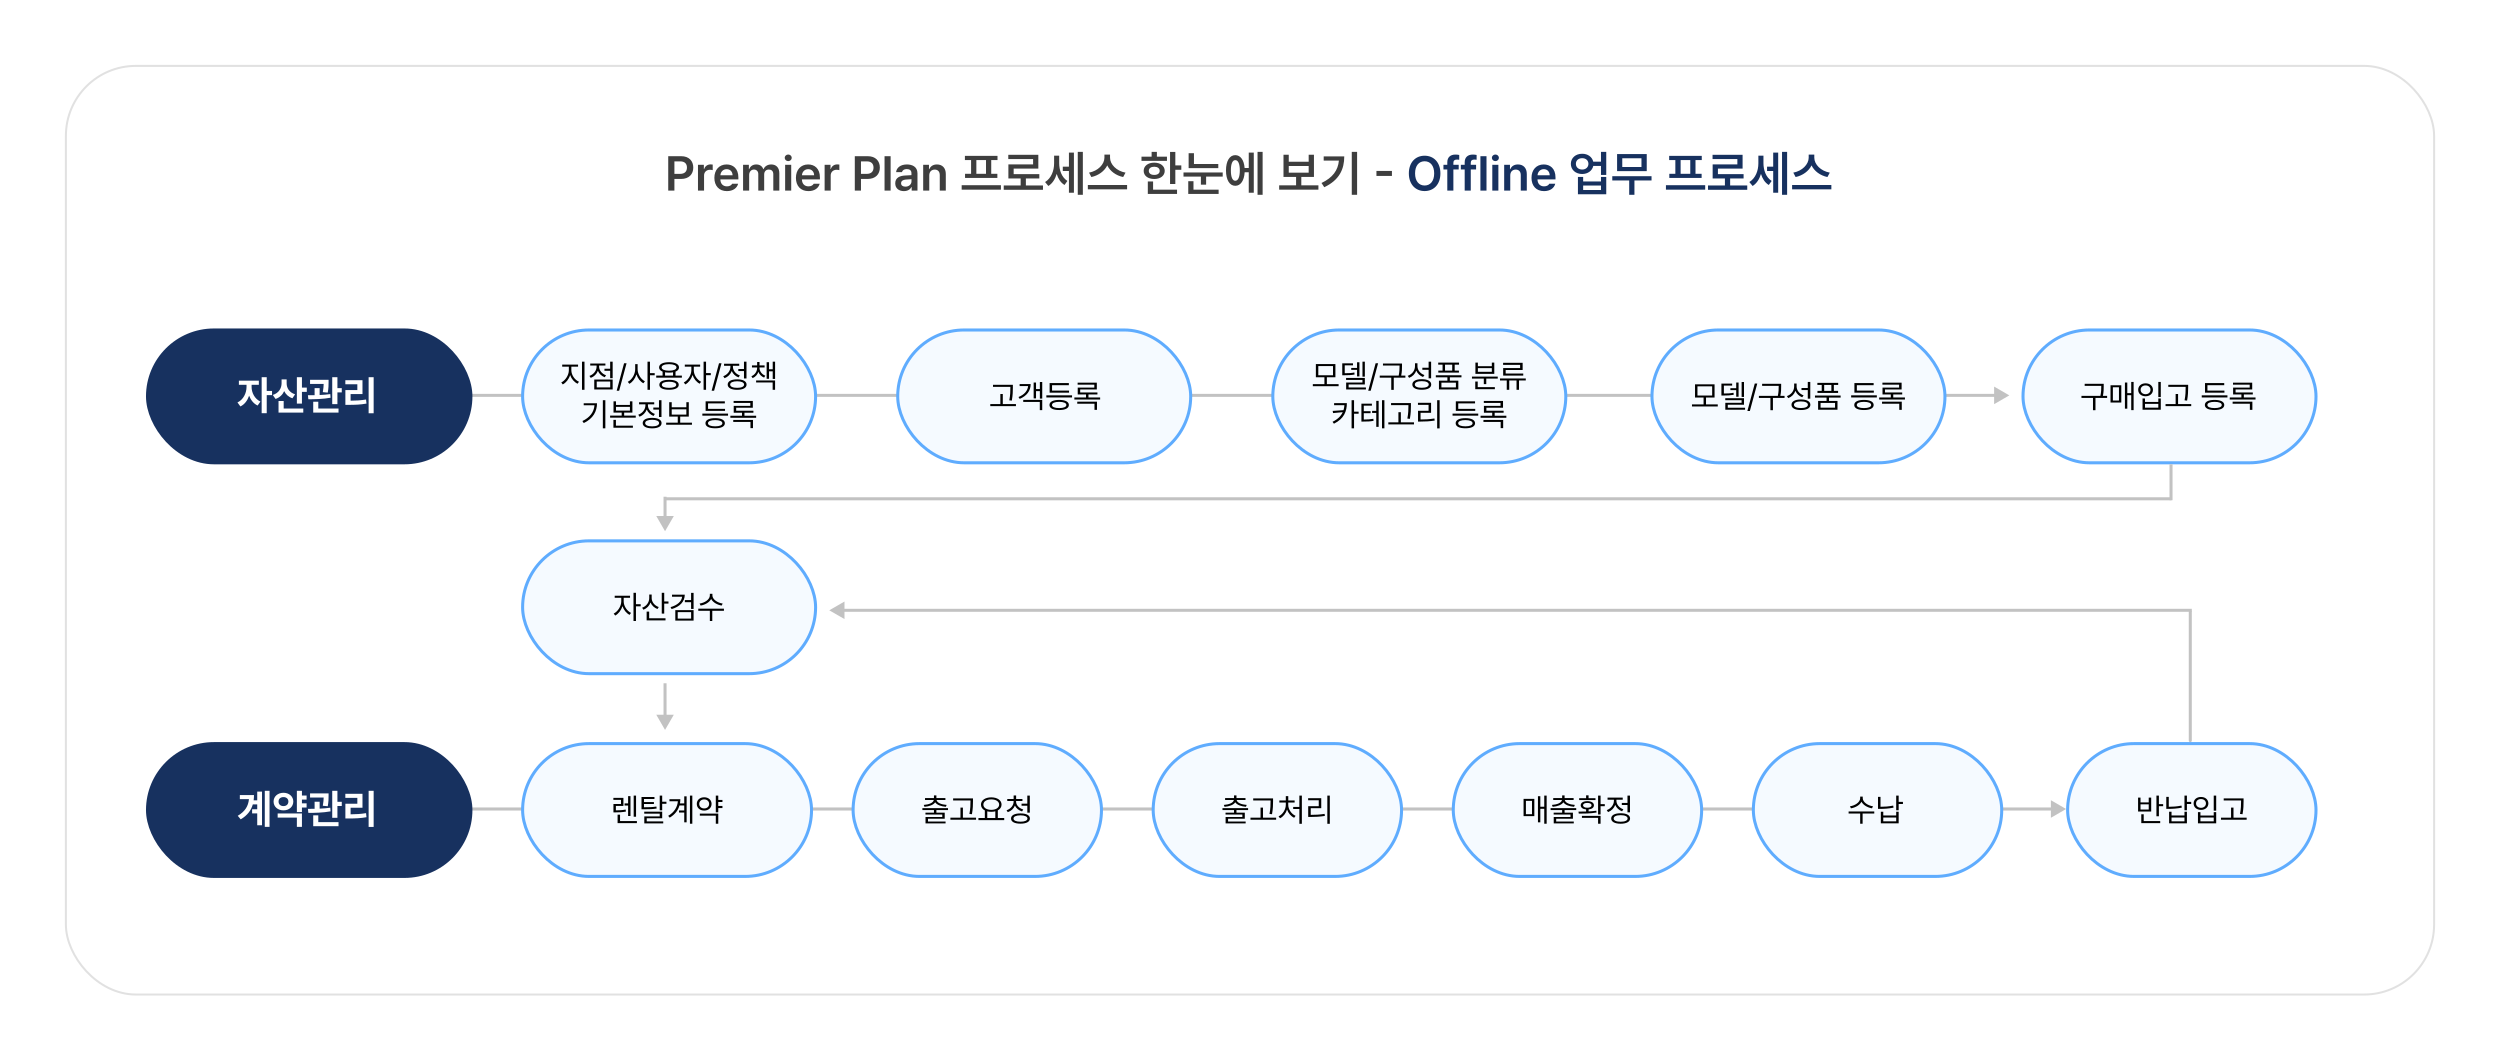 <svg width="1233" height="523" viewBox="0 0 1233 523" fill="none" xmlns="http://www.w3.org/2000/svg">
<g filter="url(#filter0_d_508_22)">
<rect x="31" y="28" width="1169" height="459" rx="35" fill="white"/>
<rect x="31.5" y="28.5" width="1168" height="458" rx="34.5" stroke="#E1E1E1"/>
</g>
<path d="M217 194.25C216.586 194.25 216.25 194.586 216.25 195C216.25 195.414 216.586 195.75 217 195.75V194.25ZM991 195L983.5 190.67V199.33L991 195ZM217 195.75H984.25V194.25H217V195.75Z" fill="#C2C2C2"/>
<path d="M233 398.25C232.586 398.25 232.25 398.586 232.25 399C232.25 399.414 232.586 399.75 233 399.75L233 398.25ZM1019 399L1011.5 394.67L1011.5 403.33L1019 399ZM233 399.75L1012.25 399.75L1012.25 398.25L233 398.25L233 399.75Z" fill="#C2C2C2"/>
<rect x="72" y="162" width="161" height="67" rx="33.5" fill="#17315F"/>
<path d="M124.09 190.867C124.08 193.572 125.525 196.697 128.445 198.055L127.059 200.008C125.076 199.1 123.67 197.283 122.869 195.154C122.078 197.498 120.613 199.49 118.562 200.457L117.117 198.484C120.076 197.107 121.57 193.807 121.59 190.867V189.773H117.82V187.742H127.664V189.773H124.09V190.867ZM129.051 203.797V186.023H131.551V192.801H134.168V194.891H131.551V203.797H129.051ZM141.375 189.07C141.365 191.346 142.654 193.553 145.535 194.48L144.227 196.434C142.283 195.779 140.936 194.51 140.164 192.889C139.373 194.666 137.957 196.062 135.906 196.766L134.52 194.793C137.557 193.855 138.855 191.473 138.875 189.051V187.117H141.375V189.07ZM137.371 203.484V197.762H139.91V201.492H149.578V203.484H137.371ZM146.414 199.051V186.023H148.914V191.16H151.316V193.27H148.914V199.051H146.414ZM162.059 187.312V188.426C162.059 189.656 162.059 191.434 161.648 193.641L159.207 193.406C159.529 191.707 159.607 190.408 159.627 189.344H152.918V187.312H162.059ZM151.863 194.93C152.859 194.93 153.982 194.93 155.164 194.9V191.414H157.645V194.822C159.422 194.744 161.229 194.607 162.898 194.363L163.035 196.16C159.334 196.844 155.174 196.912 152.078 196.922L151.863 194.93ZM154.48 203.484V198.133H156.98V201.492H166.961V203.484H154.48ZM163.855 199.324V186.023H166.414V191.434H168.562V193.523H166.414V199.324H163.855ZM184.285 186.023V203.836H181.805V186.023H184.285ZM170.32 189.52V187.508H178.777V194.363H172.918V197.625C175.633 197.605 177.928 197.469 180.535 197.039L180.75 199.051C177.83 199.568 175.184 199.676 171.941 199.676H170.34V192.391H176.238V189.52H170.32Z" fill="white"/>
<rect x="72" y="366" width="161" height="67" rx="33.5" fill="#17315F"/>
<path d="M132.938 390.023V407.797H130.594V390.023H132.938ZM117.254 402.348C120.857 400.219 122.439 397.631 122.781 394.145H118.289V392.133H125.262C125.262 393.021 125.203 393.881 125.096 394.711H126.863V390.414H129.227V407.016H126.863V401.156H124.344V399.145H126.863V396.723H124.686C123.855 399.662 122.039 402.133 118.719 404.105L117.254 402.348ZM151.219 392.367V394.379H148.914V396.195H151.219V398.266H148.914V400.512H146.414V390.023H148.914V392.367H151.219ZM134.93 395.316C134.92 392.807 137.029 390.99 139.812 391C142.566 390.99 144.656 392.807 144.656 395.316C144.656 397.885 142.566 399.682 139.812 399.672C137.029 399.682 134.92 397.885 134.93 395.316ZM136.941 403.227V401.215H148.914V407.797H146.414V403.227H136.941ZM137.391 395.316C137.371 396.752 138.416 397.572 139.812 397.562C141.18 397.572 142.225 396.752 142.234 395.316C142.225 393.93 141.18 393.119 139.812 393.129C138.416 393.119 137.371 393.93 137.391 395.316ZM162.059 391.312V392.426C162.059 393.656 162.059 395.434 161.648 397.641L159.207 397.406C159.529 395.707 159.607 394.408 159.627 393.344H152.918V391.312H162.059ZM151.863 398.93C152.859 398.93 153.982 398.93 155.164 398.9V395.414H157.645V398.822C159.422 398.744 161.229 398.607 162.898 398.363L163.035 400.16C159.334 400.844 155.174 400.912 152.078 400.922L151.863 398.93ZM154.48 407.484V402.133H156.98V405.492H166.961V407.484H154.48ZM163.855 403.324V390.023H166.414V395.434H168.562V397.523H166.414V403.324H163.855ZM184.285 390.023V407.836H181.805V390.023H184.285ZM170.32 393.52V391.508H178.777V398.363H172.918V401.625C175.633 401.605 177.928 401.469 180.535 401.039L180.75 403.051C177.83 403.568 175.184 403.676 171.941 403.676H170.34V396.391H176.238V393.52H170.32Z" fill="white"/>
<rect x="257.75" y="162.75" width="144.5" height="65.5" rx="32.75" fill="#F5FAFF" stroke="#5FACFE" stroke-width="1.5"/>
<rect x="257.75" y="366.75" width="142.5" height="65.5" rx="32.75" fill="#F5FAFF" stroke="#5FACFE" stroke-width="1.5"/>
<rect x="420.75" y="366.75" width="122.5" height="65.5" rx="32.75" fill="#F5FAFF" stroke="#5FACFE" stroke-width="1.5"/>
<rect x="568.75" y="366.75" width="122.5" height="65.5" rx="32.75" fill="#F5FAFF" stroke="#5FACFE" stroke-width="1.5"/>
<rect x="716.75" y="366.75" width="122.5" height="65.5" rx="32.75" fill="#F5FAFF" stroke="#5FACFE" stroke-width="1.5"/>
<rect x="864.75" y="366.75" width="122.5" height="65.5" rx="32.75" fill="#F5FAFF" stroke="#5FACFE" stroke-width="1.5"/>
<rect x="1019.75" y="366.75" width="122.5" height="65.5" rx="32.75" fill="#F5FAFF" stroke="#5FACFE" stroke-width="1.5"/>
<rect x="257.75" y="266.75" width="144.5" height="65.5" rx="32.75" fill="#F5FAFF" stroke="#5FACFE" stroke-width="1.5"/>
<path d="M281.789 182.641C281.797 185 283.508 187.398 285.555 188.281L284.867 189.25C283.242 188.516 281.844 186.914 281.195 184.992C280.547 187.031 279.141 188.797 277.555 189.594L276.82 188.625C278.812 187.672 280.547 185.047 280.555 182.641V180.828H277.273V179.812H285.102V180.828H281.789V182.641ZM287.039 192.266V178.375H288.273V192.266H287.039ZM302.164 178.375V186.516H300.93V182.891H298.117V181.859H300.93V178.375H302.164ZM290.711 185.406C292.758 184.68 294.242 182.82 294.242 180.844V180.297H291.102V179.281H298.586V180.297H295.477V180.844C295.477 182.633 296.867 184.367 298.898 185.094L298.258 186.062C296.695 185.492 295.484 184.328 294.883 182.891C294.281 184.5 293 185.773 291.352 186.375L290.711 185.406ZM293.086 192.078V187.203H302.164V192.078H293.086ZM294.305 191.078H300.961V188.188H294.305V191.078ZM309.023 179.156L305.367 192.703H304.148L307.789 179.156H309.023ZM314.477 182.109C314.477 184.555 316.094 187.078 318.07 188.047L317.32 189.031C315.789 188.234 314.508 186.586 313.891 184.656C313.273 186.703 311.961 188.461 310.398 189.297L309.617 188.312C311.648 187.312 313.258 184.648 313.273 182.109V179.578H314.477V182.109ZM319.352 192.266V178.375H320.57V184.016H322.898V185.078H320.57V192.266H319.352ZM336.305 185.25V186.266H323.648V185.25H326.789V183.289C325.68 182.859 325.055 182.156 325.055 181.219C325.055 179.586 326.93 178.648 329.977 178.641C333 178.648 334.875 179.586 334.883 181.219C334.875 182.148 334.258 182.852 333.164 183.289V185.25H336.305ZM325.18 189.781C325.172 188.195 326.961 187.32 329.977 187.328C332.953 187.32 334.742 188.195 334.758 189.781C334.742 191.367 332.953 192.234 329.977 192.234C326.961 192.234 325.172 191.367 325.18 189.781ZM326.32 181.219C326.312 182.234 327.703 182.82 329.977 182.828C332.227 182.82 333.625 182.234 333.633 181.219C333.625 180.219 332.227 179.609 329.977 179.609C327.703 179.609 326.312 180.219 326.32 181.219ZM326.43 189.781C326.414 190.727 327.75 191.289 329.977 191.281C332.18 191.289 333.516 190.727 333.523 189.781C333.516 188.836 332.18 188.281 329.977 188.266C327.75 188.281 326.414 188.836 326.43 189.781ZM328.008 185.25H331.945V183.617C331.359 183.727 330.703 183.781 329.977 183.781C329.25 183.781 328.594 183.727 328.008 183.625V185.25ZM342.18 182.641C342.164 184.867 343.773 187.32 345.789 188.281L345.086 189.25C343.523 188.484 342.203 186.844 341.578 184.961C340.938 187 339.547 188.797 337.992 189.594L337.242 188.625C339.242 187.648 340.961 185.008 340.977 182.641V180.828H337.742V179.812H345.305V180.828H342.18V182.641ZM347.008 192.266V178.375H348.227V184H350.555V185.047H348.227V192.266H347.008ZM355.852 179.156L352.195 192.703H350.977L354.617 179.156H355.852ZM368.164 178.375V186.656H366.93V183.016H364.133V182H366.93V178.375H368.164ZM356.711 185.547C358.773 184.805 360.242 182.922 360.242 180.938V180.422H357.102V179.391H364.586V180.422H361.477V180.922C361.477 182.734 362.867 184.461 364.898 185.156L364.258 186.141C362.703 185.578 361.492 184.406 360.891 182.977C360.297 184.602 359.008 185.898 357.352 186.531L356.711 185.547ZM358.898 189.672C358.891 188.039 360.664 187.086 363.555 187.094C366.438 187.086 368.211 188.039 368.211 189.672C368.211 191.312 366.438 192.25 363.555 192.266C360.664 192.25 358.891 191.312 358.898 189.672ZM360.117 189.672C360.109 190.68 361.422 191.289 363.555 191.281C365.68 191.289 366.992 190.68 366.992 189.672C366.992 188.656 365.68 188.047 363.555 188.047C361.422 188.047 360.109 188.656 360.117 189.672ZM374.586 181.391C374.586 183.031 375.68 184.633 377.445 185.281L376.852 186.234C375.5 185.695 374.531 184.656 374.039 183.406C373.555 184.766 372.578 185.891 371.195 186.484L370.586 185.562C372.359 184.836 373.414 183.156 373.43 181.391V181.219H370.867V180.219H373.43V178.547H374.586V180.219H377.102V181.219H374.586V181.391ZM372.914 188.641V187.641H382.273V192.266H381.07V188.641H372.914ZM378.102 186.828V178.641H379.289V182.109H381.102V178.391H382.273V186.891H381.102V183.125H379.289V186.828H378.102ZM298.555 197.375V211.266H297.32V197.375H298.555ZM287.242 207.656C291 205.875 292.922 203.211 293.195 199.891H287.883V198.891H294.445C294.43 202.883 292.57 206.422 287.914 208.656L287.242 207.656ZM303.805 197.938V199.703H310.68V197.938H311.898V203.484H307.836V204.969H313.555V205.984H300.898V204.969H306.617V203.484H302.586V197.938H303.805ZM302.539 210.969V207.094H303.773V209.938H312.148V210.969H302.539ZM303.805 202.5H310.68V200.672H303.805V202.5ZM326.242 197.375V205.656H325.008V202.016H322.211V201H325.008V197.375H326.242ZM314.789 204.547C316.852 203.805 318.32 201.922 318.32 199.938V199.422H315.18V198.391H322.664V199.422H319.555V199.922C319.555 201.734 320.945 203.461 322.977 204.156L322.336 205.141C320.781 204.578 319.57 203.406 318.969 201.977C318.375 203.602 317.086 204.898 315.43 205.531L314.789 204.547ZM316.977 208.672C316.969 207.039 318.742 206.086 321.633 206.094C324.516 206.086 326.289 207.039 326.289 208.672C326.289 210.312 324.516 211.25 321.633 211.266C318.742 211.25 316.969 210.312 316.977 208.672ZM318.195 208.672C318.188 209.68 319.5 210.289 321.633 210.281C323.758 210.289 325.07 209.68 325.07 208.672C325.07 207.656 323.758 207.047 321.633 207.047C319.5 207.047 318.188 207.656 318.195 208.672ZM341.273 208.469V209.484H328.555V208.469H334.273V205.469H330.055V198.359H331.289V200.875H338.508V198.359H339.711V205.469H335.477V208.469H341.273ZM331.289 204.469H338.508V201.875H331.289V204.469ZM359.07 203.984V205.016H346.398V203.984H359.07ZM347.93 208.734C347.922 207.141 349.727 206.234 352.727 206.234C355.703 206.234 357.492 207.141 357.508 208.734C357.492 210.344 355.703 211.234 352.727 211.234C349.727 211.234 347.922 210.344 347.93 208.734ZM348.008 202.656V197.938H357.492V198.969H349.211V201.656H357.586V202.656H348.008ZM349.18 208.734C349.164 209.711 350.5 210.266 352.727 210.266C354.93 210.266 356.266 209.711 356.273 208.734C356.266 207.766 354.93 207.203 352.727 207.188C350.5 207.203 349.164 207.766 349.18 208.734ZM372.93 205.031V206.047H360.211V205.031H365.961V203.562H361.867V200.172H370.055V198.734H361.82V197.734H371.289V201.094H363.086V202.578H371.586V203.562H367.164V205.031H372.93ZM361.633 208.109V207.109H371.367V211.141H370.133V208.109H361.633Z" fill="black"/>
<rect x="442.75" y="162.75" width="144.5" height="65.5" rx="32.75" fill="#F5FAFF" stroke="#5FACFE" stroke-width="1.5"/>
<path d="M499.547 189.781V191.172C499.531 192.875 499.531 194.781 499.031 197.578L497.781 197.438C498.305 194.781 498.305 192.836 498.312 191.172V190.797H489.75V189.781H499.547ZM488.406 200.297V199.281H493.375V194.312H494.578V199.281H501.062V200.297H488.406ZM514.031 188.391V196.578H512.859V192.906H510.969V196.484H509.797V188.656H510.969V191.891H512.859V188.391H514.031ZM502.312 195.812C505.195 194.641 506.828 192.758 507.062 190.422H502.875V189.406H508.328C508.32 192.727 506.445 195.234 502.922 196.734L502.312 195.812ZM504.656 198.219V197.219H514.031V202.266H512.828V198.219H504.656ZM528.734 194.984V196.016H516.062V194.984H528.734ZM517.594 199.734C517.586 198.141 519.391 197.234 522.391 197.234C525.367 197.234 527.156 198.141 527.172 199.734C527.156 201.344 525.367 202.234 522.391 202.234C519.391 202.234 517.586 201.344 517.594 199.734ZM517.672 193.656V188.938H527.156V189.969H518.875V192.656H527.25V193.656H517.672ZM518.844 199.734C518.828 200.711 520.164 201.266 522.391 201.266C524.594 201.266 525.93 200.711 525.938 199.734C525.93 198.766 524.594 198.203 522.391 198.188C520.164 198.203 518.828 198.766 518.844 199.734ZM542.594 196.031V197.047H529.875V196.031H535.625V194.562H531.531V191.172H539.719V189.734H531.484V188.734H540.953V192.094H532.75V193.578H541.25V194.562H536.828V196.031H542.594ZM531.297 199.109V198.109H541.031V202.141H539.797V199.109H531.297Z" fill="black"/>
<path d="M307.469 393.516V397.484H303.75V399.672C305.555 399.664 306.93 399.594 308.562 399.266L308.703 400.266C306.922 400.602 305.453 400.672 303.438 400.672H302.547V396.547H306.281V394.5H302.516V393.516H307.469ZM304.594 405.969V401.781H305.812V404.938H314.125V405.969H304.594ZM308.047 397.281V396.25H309.781V392.641H310.953V402.453H309.781V397.281H308.047ZM312.531 402.828V392.391H313.703V402.828H312.531ZM322.781 393.078V394.078H317.609V395.578H322.516V396.531H317.609V398.141C320.375 398.141 321.883 398.086 323.734 397.781L323.859 398.766C321.922 399.086 320.344 399.141 317.438 399.141H316.391V393.078H322.781ZM317.734 401.297V400.312H326.594V403.578H318.969V405.125H327.109V406.109H317.766V402.641H325.375V401.297H317.734ZM325.375 399.641V392.375H326.594V395.422H328.688V396.438H326.594V399.641H325.375ZM341.453 392.375V406.266H340.281V392.375H341.453ZM329.547 402.375C332.57 400.586 334.086 398.078 334.328 395.172H330.172V394.156H335.547C335.547 394.867 335.484 395.57 335.359 396.25H337.469V392.75H338.641V405.562H337.469V400.75H334.891V399.734H337.469V397.266H335.117C334.445 399.617 332.922 401.695 330.297 403.266L329.547 402.375ZM356.312 394.531V395.531H354.25V397.484H356.312V398.531H354.25V400.641H353.031V392.375H354.25V394.531H356.312ZM343.656 396.484C343.648 394.555 345.195 393.211 347.297 393.219C349.414 393.211 350.938 394.555 350.953 396.484C350.938 398.438 349.414 399.773 347.297 399.781C345.195 399.773 343.648 398.438 343.656 396.484ZM344.859 396.484C344.852 397.82 345.891 398.734 347.297 398.719C348.719 398.734 349.742 397.82 349.75 396.484C349.742 395.18 348.719 394.273 347.297 394.266C345.891 394.273 344.852 395.18 344.859 396.484ZM345.156 402.297V401.281H354.25V406.266H353.031V402.297H345.156Z" fill="black"/>
<path d="M307.609 296.641C307.594 298.867 309.203 301.32 311.219 302.281L310.516 303.25C308.953 302.484 307.633 300.844 307.008 298.961C306.367 301 304.977 302.797 303.422 303.594L302.672 302.625C304.672 301.648 306.391 299.008 306.406 296.641V294.828H303.172V293.812H310.734V294.828H307.609V296.641ZM312.438 306.266V292.375H313.656V298H315.984V299.047H313.656V306.266H312.438ZM321.406 295C321.398 296.914 322.844 298.68 324.891 299.391L324.266 300.375C322.688 299.797 321.461 298.625 320.844 297.156C320.258 298.812 319 300.086 317.359 300.719L316.688 299.734C318.805 298.992 320.195 297.109 320.203 294.953V293.234H321.406V295ZM318.922 305.969V301.656H320.172V304.938H328.234V305.969H318.922ZM326.375 302.641V292.375H327.594V296.641H329.688V297.688H327.594V302.641H326.375ZM337.734 293.281C337.727 296.766 335.234 299.266 331.234 300.406L330.719 299.438C334.039 298.5 336.164 296.656 336.43 294.297H331.438V293.281H337.734ZM333.062 306.078V300.906H342.078V306.078H333.062ZM334.25 305.078H340.859V301.891H334.25V305.078ZM337.766 297V295.969H340.844V292.391H342.078V300.312H340.844V297H337.766ZM351.359 293.672C351.367 295.633 353.914 297.32 356.422 297.672L355.922 298.672C353.766 298.312 351.625 297.117 350.734 295.414C349.844 297.133 347.711 298.312 345.547 298.672L345.047 297.672C347.555 297.32 350.094 295.664 350.094 293.672V292.875H351.359V293.672ZM344.391 301.234V300.203H357.047V301.234H351.297V306.266H350.094V301.234H344.391Z" fill="black"/>
<path d="M467.562 398.562V399.516H461.828V400.812H465.938V403.812H457.688V405.172H466.359V406.109H456.469V402.938H464.734V401.734H456.438V400.812H460.625V399.516H454.922V398.562H467.562ZM455.594 396.984C458.141 396.82 460.312 395.953 460.539 394.562H456.219V393.594H460.625V392.297H461.828V393.594H466.281V394.562H461.922C462.141 395.953 464.312 396.82 466.875 396.984L466.5 397.922C464.18 397.727 462.086 397.008 461.234 395.688C460.375 397.008 458.281 397.727 455.953 397.922L455.594 396.984ZM479.875 393.781V395.172C479.859 396.875 479.859 398.781 479.359 401.578L478.109 401.438C478.633 398.781 478.633 396.836 478.641 395.172V394.797H470.078V393.781H479.875ZM468.734 404.297V403.281H473.703V398.312H474.906V403.281H481.391V404.297H468.734ZM495.281 403.453V404.484H482.562V403.453H485.719V399.711C484.531 399.094 483.812 398.094 483.812 396.828C483.812 394.68 485.922 393.266 488.891 393.25C491.859 393.266 493.969 394.68 493.969 396.828C493.969 398.07 493.273 399.055 492.125 399.672V403.453H495.281ZM485 396.828C484.992 398.383 486.609 399.422 488.891 399.422C491.148 399.422 492.781 398.383 492.781 396.828C492.781 395.273 491.148 394.25 488.891 394.266C486.609 394.25 484.992 395.273 485 396.828ZM486.922 403.453H490.891V400.148C490.289 400.305 489.617 400.391 488.891 400.391C488.18 400.391 487.516 400.312 486.922 400.156V403.453ZM501.125 395.359C501.133 397.086 502.625 398.648 504.672 399.25L504.078 400.203C502.469 399.719 501.188 398.672 500.555 397.305C499.961 398.82 498.688 400.016 497.031 400.562L496.438 399.625C498.477 398.938 499.914 397.242 499.922 395.359V395.062H496.781V394.078H499.922V392.312H501.156V394.078H504.266V395.062H501.125V395.359ZM498.641 403.703C498.633 402.086 500.406 401.164 503.297 401.172C506.18 401.164 507.953 402.086 507.953 403.703C507.953 405.312 506.18 406.234 503.297 406.234C500.406 406.234 498.633 405.312 498.641 403.703ZM499.859 403.703C499.852 404.672 501.164 405.266 503.297 405.266C505.43 405.266 506.734 404.672 506.734 403.703C506.734 402.711 505.43 402.141 503.297 402.125C501.164 402.141 499.852 402.711 499.859 403.703ZM503.828 397.375V396.359H506.672V392.375H507.906V400.797H506.672V397.375H503.828Z" fill="black"/>
<path d="M615.562 398.562V399.516H609.828V400.812H613.938V403.812H605.688V405.172H614.359V406.109H604.469V402.938H612.734V401.734H604.438V400.812H608.625V399.516H602.922V398.562H615.562ZM603.594 396.984C606.141 396.82 608.312 395.953 608.539 394.562H604.219V393.594H608.625V392.297H609.828V393.594H614.281V394.562H609.922C610.141 395.953 612.312 396.82 614.875 396.984L614.5 397.922C612.18 397.727 610.086 397.008 609.234 395.688C608.375 397.008 606.281 397.727 603.953 397.922L603.594 396.984ZM627.875 393.781V395.172C627.859 396.875 627.859 398.781 627.359 401.578L626.109 401.438C626.633 398.781 626.633 396.836 626.641 395.172V394.797H618.078V393.781H627.875ZM616.734 404.297V403.281H621.703V398.312H622.906V403.281H629.391V404.297H616.734ZM642.078 392.375V406.297H640.844V398.984H637.797V397.969H640.844V392.375H642.078ZM630.594 402.625C632.633 401.672 634.156 399.297 634.156 396.906V395.797H630.969V394.797H634.156V392.641H635.375V394.797H638.516V395.797H635.359V396.906C635.359 399.195 636.93 401.453 638.984 402.375L638.281 403.328C636.695 402.609 635.391 401.086 634.773 399.258C634.172 401.195 632.883 402.812 631.297 403.578L630.594 402.625ZM655.859 392.375V406.297H654.641V392.375H655.859ZM645.172 394.688V393.672H651.641V398.609H646.453V401.891C648.758 401.898 650.812 401.789 653.297 401.391L653.422 402.422C650.867 402.82 648.758 402.922 646.359 402.922H645.203V397.609H650.406V394.688H645.172Z" fill="black"/>
<path d="M762.812 392.375V406.266H761.625V398.906H759.688V405.562H758.516V392.672H759.688V397.891H761.625V392.375H762.812ZM751.422 402.531V394H756.734V402.531H751.422ZM752.578 401.547H755.578V394.984H752.578V401.547ZM777.391 398.562V399.516H771.656V400.812H775.766V403.812H767.516V405.172H776.188V406.109H766.297V402.938H774.562V401.734H766.266V400.812H770.453V399.516H764.75V398.562H777.391ZM765.422 396.984C767.969 396.82 770.141 395.953 770.367 394.562H766.047V393.594H770.453V392.297H771.656V393.594H776.109V394.562H771.75C771.969 395.953 774.141 396.82 776.703 396.984L776.328 397.922C774.008 397.727 771.914 397.008 771.062 395.688C770.203 397.008 768.109 397.727 765.781 397.922L765.422 396.984ZM789.406 392.391V396.594H791.484V397.625H789.406V401.703H788.172V392.391H789.406ZM778.5 400.281C779.609 400.281 780.906 400.281 782.266 400.242V399.219C780.648 399.07 779.602 398.328 779.609 397.172C779.602 395.906 780.906 395.125 782.859 395.125C784.828 395.125 786.109 395.906 786.125 397.172C786.109 398.32 785.094 399.062 783.484 399.219V400.195C784.781 400.133 786.094 400.023 787.312 399.844L787.422 400.734C784.406 401.266 781.086 401.289 778.641 401.281L778.5 400.281ZM778.844 394.594V393.656H782.266V392.266H783.484V393.656H786.891V394.594H778.844ZM780.203 403.375V402.391H789.406V406.266H788.172V403.375H780.203ZM780.781 397.172C780.773 397.898 781.578 398.391 782.859 398.375C784.141 398.391 784.953 397.898 784.953 397.172C784.953 396.438 784.141 395.984 782.859 396C781.578 395.984 780.773 396.438 780.781 397.172ZM803.906 392.375V400.656H802.672V397.016H799.875V396H802.672V392.375H803.906ZM792.453 399.547C794.516 398.805 795.984 396.922 795.984 394.938V394.422H792.844V393.391H800.328V394.422H797.219V394.922C797.219 396.734 798.609 398.461 800.641 399.156L800 400.141C798.445 399.578 797.234 398.406 796.633 396.977C796.039 398.602 794.75 399.898 793.094 400.531L792.453 399.547ZM794.641 403.672C794.633 402.039 796.406 401.086 799.297 401.094C802.18 401.086 803.953 402.039 803.953 403.672C803.953 405.312 802.18 406.25 799.297 406.266C796.406 406.25 794.633 405.312 794.641 403.672ZM795.859 403.672C795.852 404.68 797.164 405.289 799.297 405.281C801.422 405.289 802.734 404.68 802.734 403.672C802.734 402.656 801.422 402.047 799.297 402.047C797.164 402.047 795.852 402.656 795.859 403.672Z" fill="black"/>
<path d="M918.703 393.672C918.711 395.633 921.258 397.32 923.766 397.672L923.266 398.672C921.109 398.312 918.969 397.117 918.078 395.414C917.188 397.133 915.055 398.312 912.891 398.672L912.391 397.672C914.898 397.32 917.438 395.664 917.438 393.672V392.875H918.703V393.672ZM911.734 401.234V400.203H924.391V401.234H918.641V406.266H917.438V401.234H911.734ZM936.422 392.391V395.484H938.531V396.531H936.422V399.625H935.203V392.391H936.422ZM926.234 398.938V393.031H927.469V397.906C929.453 397.898 931.492 397.773 933.734 397.312L933.891 398.344C931.531 398.789 929.43 398.945 927.344 398.938H926.234ZM927.625 406.078V400.344H928.828V402.188H935.203V400.344H936.422V406.078H927.625ZM928.828 405.078H935.203V403.203H928.828V405.078Z" fill="black"/>
<path d="M1064.77 392.391V396.594H1066.86V397.625H1064.77V402.594H1063.55V392.391H1064.77ZM1054.5 400.25V393.391H1055.7V395.734H1059.75V393.391H1060.97V400.25H1054.5ZM1055.7 399.25H1059.75V396.703H1055.7V399.25ZM1056.08 405.969V401.594H1057.28V404.938H1065.41V405.969H1056.08ZM1078.59 392.391V395.484H1080.7V396.531H1078.59V399.625H1077.38V392.391H1078.59ZM1068.41 398.938V393.031H1069.64V397.906C1071.62 397.898 1073.66 397.773 1075.91 397.312L1076.06 398.344C1073.7 398.789 1071.6 398.945 1069.52 398.938H1068.41ZM1069.8 406.078V400.344H1071V402.188H1077.38V400.344H1078.59V406.078H1069.8ZM1071 405.078H1077.38V403.203H1071V405.078ZM1093.03 392.375V399.828H1091.81V392.375H1093.03ZM1081.89 396.25C1081.88 394.352 1083.42 393.047 1085.53 393.062C1087.64 393.047 1089.16 394.352 1089.17 396.25C1089.16 398.141 1087.64 399.445 1085.53 399.438C1083.42 399.445 1081.88 398.141 1081.89 396.25ZM1083.09 396.25C1083.08 397.516 1084.1 398.414 1085.53 398.422C1086.95 398.414 1087.97 397.516 1087.97 396.25C1087.97 394.977 1086.95 394.086 1085.53 394.094C1084.1 394.086 1083.08 394.977 1083.09 396.25ZM1084.03 406.078V400.531H1085.25V402.219H1091.81V400.531H1093.03V406.078H1084.03ZM1085.25 405.078H1091.81V403.203H1085.25V405.078ZM1106.53 393.781V395.172C1106.52 396.875 1106.52 398.781 1106.02 401.578L1104.77 401.438C1105.29 398.781 1105.29 396.836 1105.3 395.172V394.797H1096.73V393.781H1106.53ZM1095.39 404.297V403.281H1100.36V398.312H1101.56V403.281H1108.05V404.297H1095.39Z" fill="black"/>
<rect x="627.75" y="162.75" width="144.5" height="65.5" rx="32.75" fill="#F5FAFF" stroke="#5FACFE" stroke-width="1.5"/>
<path d="M660.203 189.453V190.484H647.484V189.453H653.203V186.062H648.984V179.547H658.625V186.062H654.406V189.453H660.203ZM650.188 185.078H657.438V180.531H650.188V185.078ZM673.141 178.391V185.781H671.969V178.391H673.141ZM662 185.078V179.203H667.297V180.188H663.219V184.078C665.117 184.078 666.414 184.016 667.984 183.703L668.062 184.719C666.383 185.023 665.016 185.078 662.875 185.078H662ZM663.891 187.375V186.391H673.141V189.625H665.141V191.094H673.672V192.078H663.922V188.672H671.953V187.375H663.891ZM666.422 182.422V181.453H669.297V178.672H670.469V185.656H669.297V182.422H666.422ZM679.688 179.156L676.031 192.703H674.812L678.453 179.156H679.688ZM691.469 179.281V180.5C691.469 181.812 691.469 183.258 691.07 185.25H693.141V186.266H687.406V192.297H686.172V186.266H680.484V185.25H689.828C690.25 183.25 690.25 181.797 690.25 180.5V180.297H682.078V179.281H691.469ZM699.094 180.562C699.078 182.547 700.492 184.289 702.531 184.984L701.844 185.938C700.312 185.367 699.109 184.234 698.508 182.773C697.914 184.438 696.648 185.727 694.969 186.359L694.297 185.359C696.438 184.609 697.859 182.766 697.875 180.609V179.172H699.094V180.562ZM696.562 189.641C696.555 187.969 698.328 187.008 701.219 187.016C704.102 187.008 705.875 187.969 705.875 189.641C705.875 191.297 704.102 192.234 701.219 192.234C698.328 192.234 696.555 191.297 696.562 189.641ZM697.781 189.641C697.773 190.648 699.086 191.258 701.219 191.25C703.344 191.258 704.656 190.648 704.656 189.641C704.656 188.602 703.344 187.984 701.219 187.984C699.086 187.984 697.773 188.602 697.781 189.641ZM701.5 182.375V181.359H704.594V178.375H705.828V186.609H704.594V182.375H701.5ZM720.797 185.094V186.109H715.062V187.75H719.25V192.078H709.688V187.75H713.859V186.109H708.141V185.094H720.797ZM709.328 179.844V178.828H719.594V179.844H717.453V182.766H719.547V183.781H709.375V182.766H711.469V179.844H709.328ZM710.906 191.078H718.047V188.719H710.906V191.078ZM712.688 182.766H716.234V179.844H712.688V182.766ZM738.688 185.734V186.734H733.031V189.453H731.812V186.734H725.969V185.734H738.688ZM727.594 191.969V188.172H728.812V190.938H737.266V191.969H727.594ZM727.672 184.375V178.828H728.891V180.609H735.766V178.828H736.984V184.375H727.672ZM728.891 183.375H735.766V181.547H728.891V183.375ZM752.516 186.672V187.656H749.172V192.266H747.953V187.656H744.359V192.266H743.125V187.656H739.797V186.672H752.516ZM741.328 179.938V178.922H750.969V182.484H742.594V184.219H751.266V185.234H741.359V181.531H749.719V179.938H741.328ZM664.273 198.828C664.266 202.836 662.898 206.508 657.898 208.969L657.211 208.031C659.82 206.758 661.391 205.148 662.234 203.281L657.477 203.734L657.273 202.656L662.609 202.297C662.859 201.516 663 200.695 663.055 199.844H657.977V198.828H664.273ZM666.602 211.266V197.375H667.82V203.031H670.07V204.062H667.82V211.266H666.602ZM676.617 199.078V200.062H672.617V202.812H675.977V203.797H672.617V206.922C674.609 206.898 675.828 206.82 677.336 206.547L677.445 207.547C675.836 207.875 674.523 207.914 672.32 207.922H671.445V199.078H676.617ZM676.727 203.672V202.656H678.773V197.719H679.945V210.547H678.773V203.672H676.727ZM681.602 211.266V197.375H682.789V211.266H681.602ZM695.867 198.781V200.172C695.852 201.875 695.852 203.781 695.352 206.578L694.102 206.438C694.625 203.781 694.625 201.836 694.633 200.172V199.797H686.07V198.781H695.867ZM684.727 209.297V208.281H689.695V203.312H690.898V208.281H697.383V209.297H684.727ZM710.023 197.375V211.297H708.805V197.375H710.023ZM699.336 199.688V198.672H705.805V203.609H700.617V206.891C702.922 206.898 704.977 206.789 707.461 206.391L707.586 207.422C705.031 207.82 702.922 207.922 700.523 207.922H699.367V202.609H704.57V199.688H699.336ZM729.07 203.984V205.016H716.398V203.984H729.07ZM717.93 208.734C717.922 207.141 719.727 206.234 722.727 206.234C725.703 206.234 727.492 207.141 727.508 208.734C727.492 210.344 725.703 211.234 722.727 211.234C719.727 211.234 717.922 210.344 717.93 208.734ZM718.008 202.656V197.938H727.492V198.969H719.211V201.656H727.586V202.656H718.008ZM719.18 208.734C719.164 209.711 720.5 210.266 722.727 210.266C724.93 210.266 726.266 209.711 726.273 208.734C726.266 207.766 724.93 207.203 722.727 207.188C720.5 207.203 719.164 207.766 719.18 208.734ZM742.93 205.031V206.047H730.211V205.031H735.961V203.562H731.867V200.172H740.055V198.734H731.82V197.734H741.289V201.094H733.086V202.578H741.586V203.562H737.164V205.031H742.93ZM731.633 208.109V207.109H741.367V211.141H740.133V208.109H731.633Z" fill="black"/>
<rect x="814.75" y="162.75" width="144.5" height="65.5" rx="32.75" fill="#F5FAFF" stroke="#5FACFE" stroke-width="1.5"/>
<path d="M847.203 199.453V200.484H834.484V199.453H840.203V196.062H835.984V189.547H845.625V196.062H841.406V199.453H847.203ZM837.188 195.078H844.438V190.531H837.188V195.078ZM860.141 188.391V195.781H858.969V188.391H860.141ZM849 195.078V189.203H854.297V190.188H850.219V194.078C852.117 194.078 853.414 194.016 854.984 193.703L855.062 194.719C853.383 195.023 852.016 195.078 849.875 195.078H849ZM850.891 197.375V196.391H860.141V199.625H852.141V201.094H860.672V202.078H850.922V198.672H858.953V197.375H850.891ZM853.422 192.422V191.453H856.297V188.672H857.469V195.656H856.297V192.422H853.422ZM866.688 189.156L863.031 202.703H861.812L865.453 189.156H866.688ZM878.469 189.281V190.5C878.469 191.812 878.469 193.258 878.07 195.25H880.141V196.266H874.406V202.297H873.172V196.266H867.484V195.25H876.828C877.25 193.25 877.25 191.797 877.25 190.5V190.297H869.078V189.281H878.469ZM886.094 190.562C886.078 192.547 887.492 194.289 889.531 194.984L888.844 195.938C887.312 195.367 886.109 194.234 885.508 192.773C884.914 194.438 883.648 195.727 881.969 196.359L881.297 195.359C883.438 194.609 884.859 192.766 884.875 190.609V189.172H886.094V190.562ZM883.562 199.641C883.555 197.969 885.328 197.008 888.219 197.016C891.102 197.008 892.875 197.969 892.875 199.641C892.875 201.297 891.102 202.234 888.219 202.234C885.328 202.234 883.555 201.297 883.562 199.641ZM884.781 199.641C884.773 200.648 886.086 201.258 888.219 201.25C890.344 201.258 891.656 200.648 891.656 199.641C891.656 198.602 890.344 197.984 888.219 197.984C886.086 197.984 884.773 198.602 884.781 199.641ZM888.5 192.375V191.359H891.594V188.375H892.828V196.609H891.594V192.375H888.5ZM907.797 195.094V196.109H902.062V197.75H906.25V202.078H896.688V197.75H900.859V196.109H895.141V195.094H907.797ZM896.328 189.844V188.828H906.594V189.844H904.453V192.766H906.547V193.781H896.375V192.766H898.469V189.844H896.328ZM897.906 201.078H905.047V198.719H897.906V201.078ZM899.688 192.766H903.234V189.844H899.688V192.766ZM925.656 194.984V196.016H912.984V194.984H925.656ZM914.516 199.734C914.508 198.141 916.312 197.234 919.312 197.234C922.289 197.234 924.078 198.141 924.094 199.734C924.078 201.344 922.289 202.234 919.312 202.234C916.312 202.234 914.508 201.344 914.516 199.734ZM914.594 193.656V188.938H924.078V189.969H915.797V192.656H924.172V193.656H914.594ZM915.766 199.734C915.75 200.711 917.086 201.266 919.312 201.266C921.516 201.266 922.852 200.711 922.859 199.734C922.852 198.766 921.516 198.203 919.312 198.188C917.086 198.203 915.75 198.766 915.766 199.734ZM939.516 196.031V197.047H926.797V196.031H932.547V194.562H928.453V191.172H936.641V189.734H928.406V188.734H937.875V192.094H929.672V193.578H938.172V194.562H933.75V196.031H939.516ZM928.219 199.109V198.109H937.953V202.141H936.719V199.109H928.219Z" fill="black"/>
<rect x="997.75" y="162.75" width="144.5" height="65.5" rx="32.75" fill="#F5FAFF" stroke="#5FACFE" stroke-width="1.5"/>
<path d="M1037.55 189.281V190.5C1037.55 191.812 1037.55 193.258 1037.16 195.25H1039.23V196.266H1033.49V202.297H1032.26V196.266H1026.57V195.25H1035.91C1036.34 193.25 1036.34 191.797 1036.34 190.5V190.297H1028.16V189.281H1037.55ZM1052.3 188.375V202.266H1051.12V194.906H1049.18V201.562H1048.01V188.672H1049.18V193.891H1051.12V188.375H1052.3ZM1040.91 198.531V190H1046.23V198.531H1040.91ZM1042.07 197.547H1045.07V190.984H1042.07V197.547ZM1065.7 188.375V195.828H1064.48V188.375H1065.7ZM1054.55 192.25C1054.55 190.352 1056.09 189.047 1058.2 189.062C1060.3 189.047 1061.83 190.352 1061.84 192.25C1061.83 194.141 1060.3 195.445 1058.2 195.438C1056.09 195.445 1054.55 194.141 1054.55 192.25ZM1055.76 192.25C1055.74 193.516 1056.77 194.414 1058.2 194.422C1059.61 194.414 1060.63 193.516 1060.63 192.25C1060.63 190.977 1059.61 190.086 1058.2 190.094C1056.77 190.086 1055.74 190.977 1055.76 192.25ZM1056.7 202.078V196.531H1057.91V198.219H1064.48V196.531H1065.7V202.078H1056.7ZM1057.91 201.078H1064.48V199.203H1057.91V201.078ZM1079.2 189.781V191.172C1079.18 192.875 1079.18 194.781 1078.68 197.578L1077.43 197.438C1077.95 194.781 1077.95 192.836 1077.96 191.172V190.797H1069.4V189.781H1079.2ZM1068.05 200.297V199.281H1073.02V194.312H1074.23V199.281H1080.71V200.297H1068.05ZM1098.57 194.984V196.016H1085.9V194.984H1098.57ZM1087.43 199.734C1087.42 198.141 1089.23 197.234 1092.23 197.234C1095.2 197.234 1096.99 198.141 1097.01 199.734C1096.99 201.344 1095.2 202.234 1092.23 202.234C1089.23 202.234 1087.42 201.344 1087.43 199.734ZM1087.51 193.656V188.938H1096.99V189.969H1088.71V192.656H1097.09V193.656H1087.51ZM1088.68 199.734C1088.66 200.711 1090 201.266 1092.23 201.266C1094.43 201.266 1095.77 200.711 1095.77 199.734C1095.77 198.766 1094.43 198.203 1092.23 198.188C1090 198.203 1088.66 198.766 1088.68 199.734ZM1112.43 196.031V197.047H1099.71V196.031H1105.46V194.562H1101.37V191.172H1109.55V189.734H1101.32V188.734H1110.79V192.094H1102.59V193.578H1111.09V194.562H1106.66V196.031H1112.43ZM1101.13 199.109V198.109H1110.87V202.141H1109.63V199.109H1101.13Z" fill="black"/>
<path d="M328 360L332.33 352.5L323.67 352.5L328 360ZM327.25 337L327.25 353.25L328.75 353.25L328.75 337L327.25 337Z" fill="#C2C2C2"/>
<path d="M328 262L332.33 254.5L323.67 254.5L328 262ZM327.25 245L327.25 255.25L328.75 255.25L328.75 245L327.25 245Z" fill="#C2C2C2"/>
<line x1="1070.75" y1="229" x2="1070.75" y2="246.7" stroke="#C2C2C2" stroke-width="1.5"/>
<path d="M328.5 245.25C328.086 245.25 327.75 245.586 327.75 246C327.75 246.414 328.086 246.75 328.5 246.75V245.25ZM1071 246V245.25L328.5 245.25V246V246.75L1071 246.75V246Z" fill="#C2C2C2"/>
<line x1="1080.25" y1="365.25" x2="1080.25" y2="301.75" stroke="#C2C2C2" stroke-width="1.5" stroke-linecap="round"/>
<path d="M409 301L416.5 305.33V296.67L409 301ZM1081 300.25L415.75 300.25V301.75L1081 301.75V300.25Z" fill="#C2C2C2"/>
<path d="M329.57 94V77.031H335.945C339.836 77.031 341.922 79.398 341.922 82.656C341.922 85.914 339.812 88.258 335.898 88.258H332.617V94H329.57ZM332.617 85.75H335.477C337.773 85.75 338.805 84.461 338.805 82.656C338.805 80.828 337.773 79.586 335.477 79.586H332.617V85.75ZM344.242 94V81.273H347.148V83.383H347.289C347.734 81.93 348.977 81.086 350.43 81.086C350.758 81.086 351.227 81.109 351.508 81.156V83.922C351.25 83.828 350.617 83.734 350.125 83.734C348.461 83.734 347.242 84.883 347.242 86.5V94H344.242ZM358.516 94.258C354.672 94.258 352.328 91.703 352.328 87.719C352.328 83.781 354.719 81.109 358.352 81.109C361.469 81.109 364.164 83.055 364.164 87.531V88.469H355.281C355.316 90.637 356.594 91.914 358.539 91.914C359.852 91.914 360.742 91.352 361.117 90.602H364.047C363.508 92.805 361.469 94.258 358.516 94.258ZM355.305 86.43H361.305C361.281 84.695 360.133 83.43 358.398 83.43C356.594 83.43 355.398 84.801 355.305 86.43ZM366.484 94V81.273H369.344V83.43H369.508C370.023 81.977 371.312 81.109 373 81.109C374.734 81.109 375.953 81.977 376.445 83.43H376.586C377.148 82.023 378.555 81.109 380.406 81.109C382.727 81.109 384.367 82.609 384.367 85.445V94H381.391V85.914C381.391 84.32 380.43 83.617 379.211 83.617C377.734 83.617 376.891 84.625 376.891 86.055V94H373.984V85.797C373.984 84.484 373.094 83.617 371.828 83.617C370.539 83.617 369.484 84.672 369.484 86.266V94H366.484ZM387.227 94V81.273H390.227V94H387.227ZM388.75 79.469C387.812 79.469 387.016 78.742 387.016 77.828C387.016 76.938 387.812 76.211 388.75 76.211C389.711 76.211 390.484 76.938 390.484 77.828C390.484 78.742 389.711 79.469 388.75 79.469ZM398.734 94.258C394.891 94.258 392.547 91.703 392.547 87.719C392.547 83.781 394.938 81.109 398.57 81.109C401.688 81.109 404.383 83.055 404.383 87.531V88.469H395.5C395.535 90.637 396.812 91.914 398.758 91.914C400.07 91.914 400.961 91.352 401.336 90.602H404.266C403.727 92.805 401.688 94.258 398.734 94.258ZM395.523 86.43H401.523C401.5 84.695 400.352 83.43 398.617 83.43C396.812 83.43 395.617 84.801 395.523 86.43ZM406.703 94V81.273H409.609V83.383H409.75C410.195 81.93 411.438 81.086 412.891 81.086C413.219 81.086 413.688 81.109 413.969 81.156V83.922C413.711 83.828 413.078 83.734 412.586 83.734C410.922 83.734 409.703 84.883 409.703 86.5V94H406.703ZM421.586 94V77.031H427.961C431.852 77.031 433.938 79.398 433.938 82.656C433.938 85.914 431.828 88.258 427.914 88.258H424.633V94H421.586ZM424.633 85.75H427.492C429.789 85.75 430.82 84.461 430.82 82.656C430.82 80.828 429.789 79.586 427.492 79.586H424.633V85.75ZM439.258 77.031V94H436.258V77.031H439.258ZM441.531 90.414C441.531 87.555 443.898 86.711 446.266 86.57C447.145 86.512 448.973 86.406 449.523 86.383V85.375C449.523 84.109 448.703 83.383 447.227 83.383C445.891 83.383 445.07 83.992 444.836 84.906H441.953C442.164 82.75 444.109 81.109 447.297 81.109C449.711 81.109 452.5 82.094 452.5 85.492V94H449.641V92.242H449.547C448.984 93.32 447.789 94.258 445.797 94.258C443.359 94.258 441.531 92.922 441.531 90.414ZM444.414 90.391C444.414 91.492 445.305 92.055 446.57 92.055C448.375 92.055 449.547 90.859 449.547 89.43V88.375L446.734 88.562C445.305 88.68 444.414 89.266 444.414 90.391ZM458.312 86.547V94H455.312V81.273H458.172V83.43H458.336C458.922 82 460.211 81.109 462.109 81.109C464.758 81.109 466.492 82.844 466.469 85.891V94H463.492V86.359C463.492 84.648 462.578 83.641 461.008 83.641C459.414 83.641 458.312 84.695 458.312 86.547ZM493.656 91.352V93.531H474.297V91.352H493.656ZM491.969 76.867V78.953H488.875V85.703H491.898V87.766H475.961V85.703H478.938V78.953H475.891V76.867H491.969ZM481.539 85.703H486.297V78.953H481.539V85.703ZM514.398 91.469V93.625H495.039V91.469H503.383V88.023H497.336V81.086H509.523V78.461H497.289V76.352H512.102V83.148H499.938V85.891H512.594V88.023H505.961V91.469H514.398ZM522.391 80.453C522.391 83.875 523.586 87.438 526.445 89.242L525.016 91.234C523.105 90.086 521.863 88.106 521.172 85.773C520.398 88.34 519.039 90.508 517.047 91.727L515.43 89.781C518.5 87.906 519.883 84.18 519.883 80.57V76.773H522.391V80.453ZM534.062 74.898V96.086H531.555V74.898H534.062ZM529.656 75.273V95.055H527.195V84.344H524.172V82.188H527.195V75.273H529.656ZM547.469 77.805C547.469 81.086 550.68 84.367 555.109 85.141L553.938 87.32C550.387 86.57 547.48 84.426 546.109 81.578C544.703 84.402 541.797 86.559 538.258 87.32L537.109 85.141C541.492 84.344 544.68 81.062 544.703 77.805V76.234H547.469V77.805ZM555.883 91.234V93.391H536.523V91.234H555.883ZM579.672 74.922V81.578H582.625V83.734H579.672V90.742H577.07V74.922H579.672ZM575.547 77.266V79.352H562.984V77.266H567.977V74.898H570.578V77.266H575.547ZM569.266 80.219C572.312 80.219 574.422 81.836 574.445 84.273C574.422 86.688 572.312 88.281 569.266 88.281C566.195 88.281 564.062 86.688 564.062 84.273C564.062 81.836 566.195 80.219 569.266 80.219ZM569.266 82.234C567.648 82.234 566.594 82.984 566.594 84.273C566.594 85.539 567.648 86.289 569.266 86.266C570.883 86.289 571.961 85.539 571.961 84.273C571.961 82.984 570.883 82.234 569.266 82.234ZM580.516 93.555V95.664H566.102V89.5H568.703V93.555H580.516ZM600.859 80.875V82.938H586.234V75.555H588.859V80.875H600.859ZM603.039 85.047V87.109H594.859V91.07H592.281V87.109H583.703V85.047H603.039ZM601.023 93.555V95.664H586.047V89.359H588.625V93.555H601.023ZM622.727 74.898V96.086H620.219V74.898H622.727ZM618.367 75.273V95.055H615.883V84.977H613.867C613.621 89.102 611.852 91.656 609.227 91.633C606.461 91.656 604.656 88.727 604.656 84.062C604.656 79.398 606.461 76.516 609.227 76.516C611.793 76.516 613.539 78.906 613.844 82.867H615.883V75.273H618.367ZM609.227 78.977C607.891 78.953 607.047 80.758 607.07 84.062C607.047 87.367 607.891 89.172 609.227 89.148C610.633 89.172 611.477 87.367 611.477 84.062C611.477 80.758 610.633 78.953 609.227 78.977ZM650.242 91.398V93.531H630.883V91.398H639.227V87.273H633.016V76.305H635.617V79.773H645.438V76.305H648.039V87.273H641.805V91.398H650.242ZM635.617 85.164H645.438V81.859H635.617V85.164ZM669.32 74.898V96.086H666.695V74.898H669.32ZM662.992 77.148C662.992 83.453 660.555 88.82 653.125 92.336L651.766 90.25C657.309 87.613 659.887 84.027 660.344 79.211H652.844V77.148H662.992ZM686.5 84.297V86.758H678.859V84.297H686.5Z" fill="#3E3E3E"/>
<path d="M710.406 85.516C710.406 91 707.078 94.234 702.625 94.234C698.172 94.234 694.844 90.977 694.844 85.516C694.844 80.031 698.172 76.797 702.625 76.797C707.078 76.797 710.406 80.031 710.406 85.516ZM707.336 85.516C707.336 81.648 705.391 79.539 702.625 79.539C699.859 79.539 697.914 81.648 697.914 85.516C697.914 89.383 699.859 91.492 702.625 91.492C705.391 91.492 707.336 89.383 707.336 85.516ZM719.43 81.273V83.57H716.805V94H713.805V83.57H711.906V81.273H713.805V80.055C713.805 77.57 715.352 76.234 717.789 76.234C718.492 76.234 719.125 76.305 719.688 76.422V78.789C719.195 78.719 718.82 78.695 718.609 78.695C717.391 78.695 716.805 79.188 716.805 80.336V81.273H719.43ZM728.008 81.273V83.57H725.383V94H722.383V83.57H720.484V81.273H722.383V80.055C722.383 77.57 723.93 76.234 726.367 76.234C727.07 76.234 727.703 76.305 728.266 76.422V78.789C727.773 78.719 727.398 78.695 727.188 78.695C725.969 78.695 725.383 79.188 725.383 80.336V81.273H728.008ZM733.141 77.031V94H730.141V77.031H733.141ZM736 94V81.273H739V94H736ZM737.523 79.469C736.586 79.469 735.789 78.742 735.789 77.828C735.789 76.938 736.586 76.211 737.523 76.211C738.484 76.211 739.258 76.938 739.258 77.828C739.258 78.742 738.484 79.469 737.523 79.469ZM744.859 86.547V94H741.859V81.273H744.719V83.43H744.883C745.469 82 746.758 81.109 748.656 81.109C751.305 81.109 753.039 82.844 753.016 85.891V94H750.039V86.359C750.039 84.648 749.125 83.641 747.555 83.641C745.961 83.641 744.859 84.695 744.859 86.547ZM761.523 94.258C757.68 94.258 755.336 91.703 755.336 87.719C755.336 83.781 757.727 81.109 761.359 81.109C764.477 81.109 767.172 83.055 767.172 87.531V88.469H758.289C758.324 90.637 759.602 91.914 761.547 91.914C762.859 91.914 763.75 91.352 764.125 90.602H767.055C766.516 92.805 764.477 94.258 761.523 94.258ZM758.312 86.43H764.312C764.289 84.695 763.141 83.43 761.406 83.43C759.602 83.43 758.406 84.801 758.312 86.43ZM780.344 75.836C783.086 75.812 785.242 77.394 785.781 79.727H789.602V74.898H792.203V86.266H789.602V81.836H785.805C785.277 84.215 783.098 85.82 780.344 85.82C777.086 85.82 774.742 83.734 774.742 80.805C774.742 77.922 777.086 75.812 780.344 75.836ZM780.344 78.016C778.516 78.016 777.227 79.094 777.227 80.805C777.227 82.492 778.516 83.617 780.344 83.617C782.125 83.617 783.391 82.492 783.414 80.805C783.391 79.094 782.125 78.016 780.344 78.016ZM780.812 87.25V89.5H789.602V87.25H792.203V95.828H778.234V87.25H780.812ZM780.812 93.719H789.602V91.516H780.812V93.719ZM814.539 86.898V89.008H806.102V96.062H803.523V89.008H795.18V86.898H814.539ZM812.172 75.977V84.414H797.547V75.977H812.172ZM800.102 78.062V82.375H809.57V78.062H800.102ZM841 91.352V93.531H821.641V91.352H841ZM839.312 76.867V78.953H836.219V85.703H839.242V87.766H823.305V85.703H826.281V78.953H823.234V76.867H839.312ZM828.883 85.703H833.641V78.953H828.883V85.703ZM861.742 91.469V93.625H842.383V91.469H850.727V88.023H844.68V81.086H856.867V78.461H844.633V76.352H859.445V83.148H847.281V85.891H859.938V88.023H853.305V91.469H861.742ZM869.734 80.453C869.734 83.875 870.93 87.438 873.789 89.242L872.359 91.234C870.449 90.086 869.207 88.106 868.516 85.773C867.742 88.34 866.383 90.508 864.391 91.727L862.773 89.781C865.844 87.906 867.227 84.18 867.227 80.57V76.773H869.734V80.453ZM881.406 74.898V96.086H878.898V74.898H881.406ZM877 75.273V95.055H874.539V84.344H871.516V82.188H874.539V75.273H877ZM894.812 77.805C894.812 81.086 898.023 84.367 902.453 85.141L901.281 87.32C897.73 86.57 894.824 84.426 893.453 81.578C892.047 84.402 889.141 86.559 885.602 87.32L884.453 85.141C888.836 84.344 892.023 81.062 892.047 77.805V76.234H894.812V77.805ZM903.227 91.234V93.391H883.867V91.234H903.227Z" fill="#17315F"/>
<defs>
<filter id="filter0_d_508_22" x="0.1" y="0.1" width="1232.8" height="522.8" filterUnits="userSpaceOnUse" color-interpolation-filters="sRGB">
<feFlood flood-opacity="0" result="BackgroundImageFix"/>
<feColorMatrix in="SourceAlpha" type="matrix" values="0 0 0 0 0 0 0 0 0 0 0 0 0 0 0 0 0 0 127 0" result="hardAlpha"/>
<feMorphology radius="5" operator="erode" in="SourceAlpha" result="effect1_dropShadow_508_22"/>
<feOffset dx="1" dy="4"/>
<feGaussianBlur stdDeviation="18.45"/>
<feComposite in2="hardAlpha" operator="out"/>
<feColorMatrix type="matrix" values="0 0 0 0 0 0 0 0 0 0 0 0 0 0 0 0 0 0 0.07 0"/>
<feBlend mode="normal" in2="BackgroundImageFix" result="effect1_dropShadow_508_22"/>
<feBlend mode="normal" in="SourceGraphic" in2="effect1_dropShadow_508_22" result="shape"/>
</filter>
</defs>
</svg>
